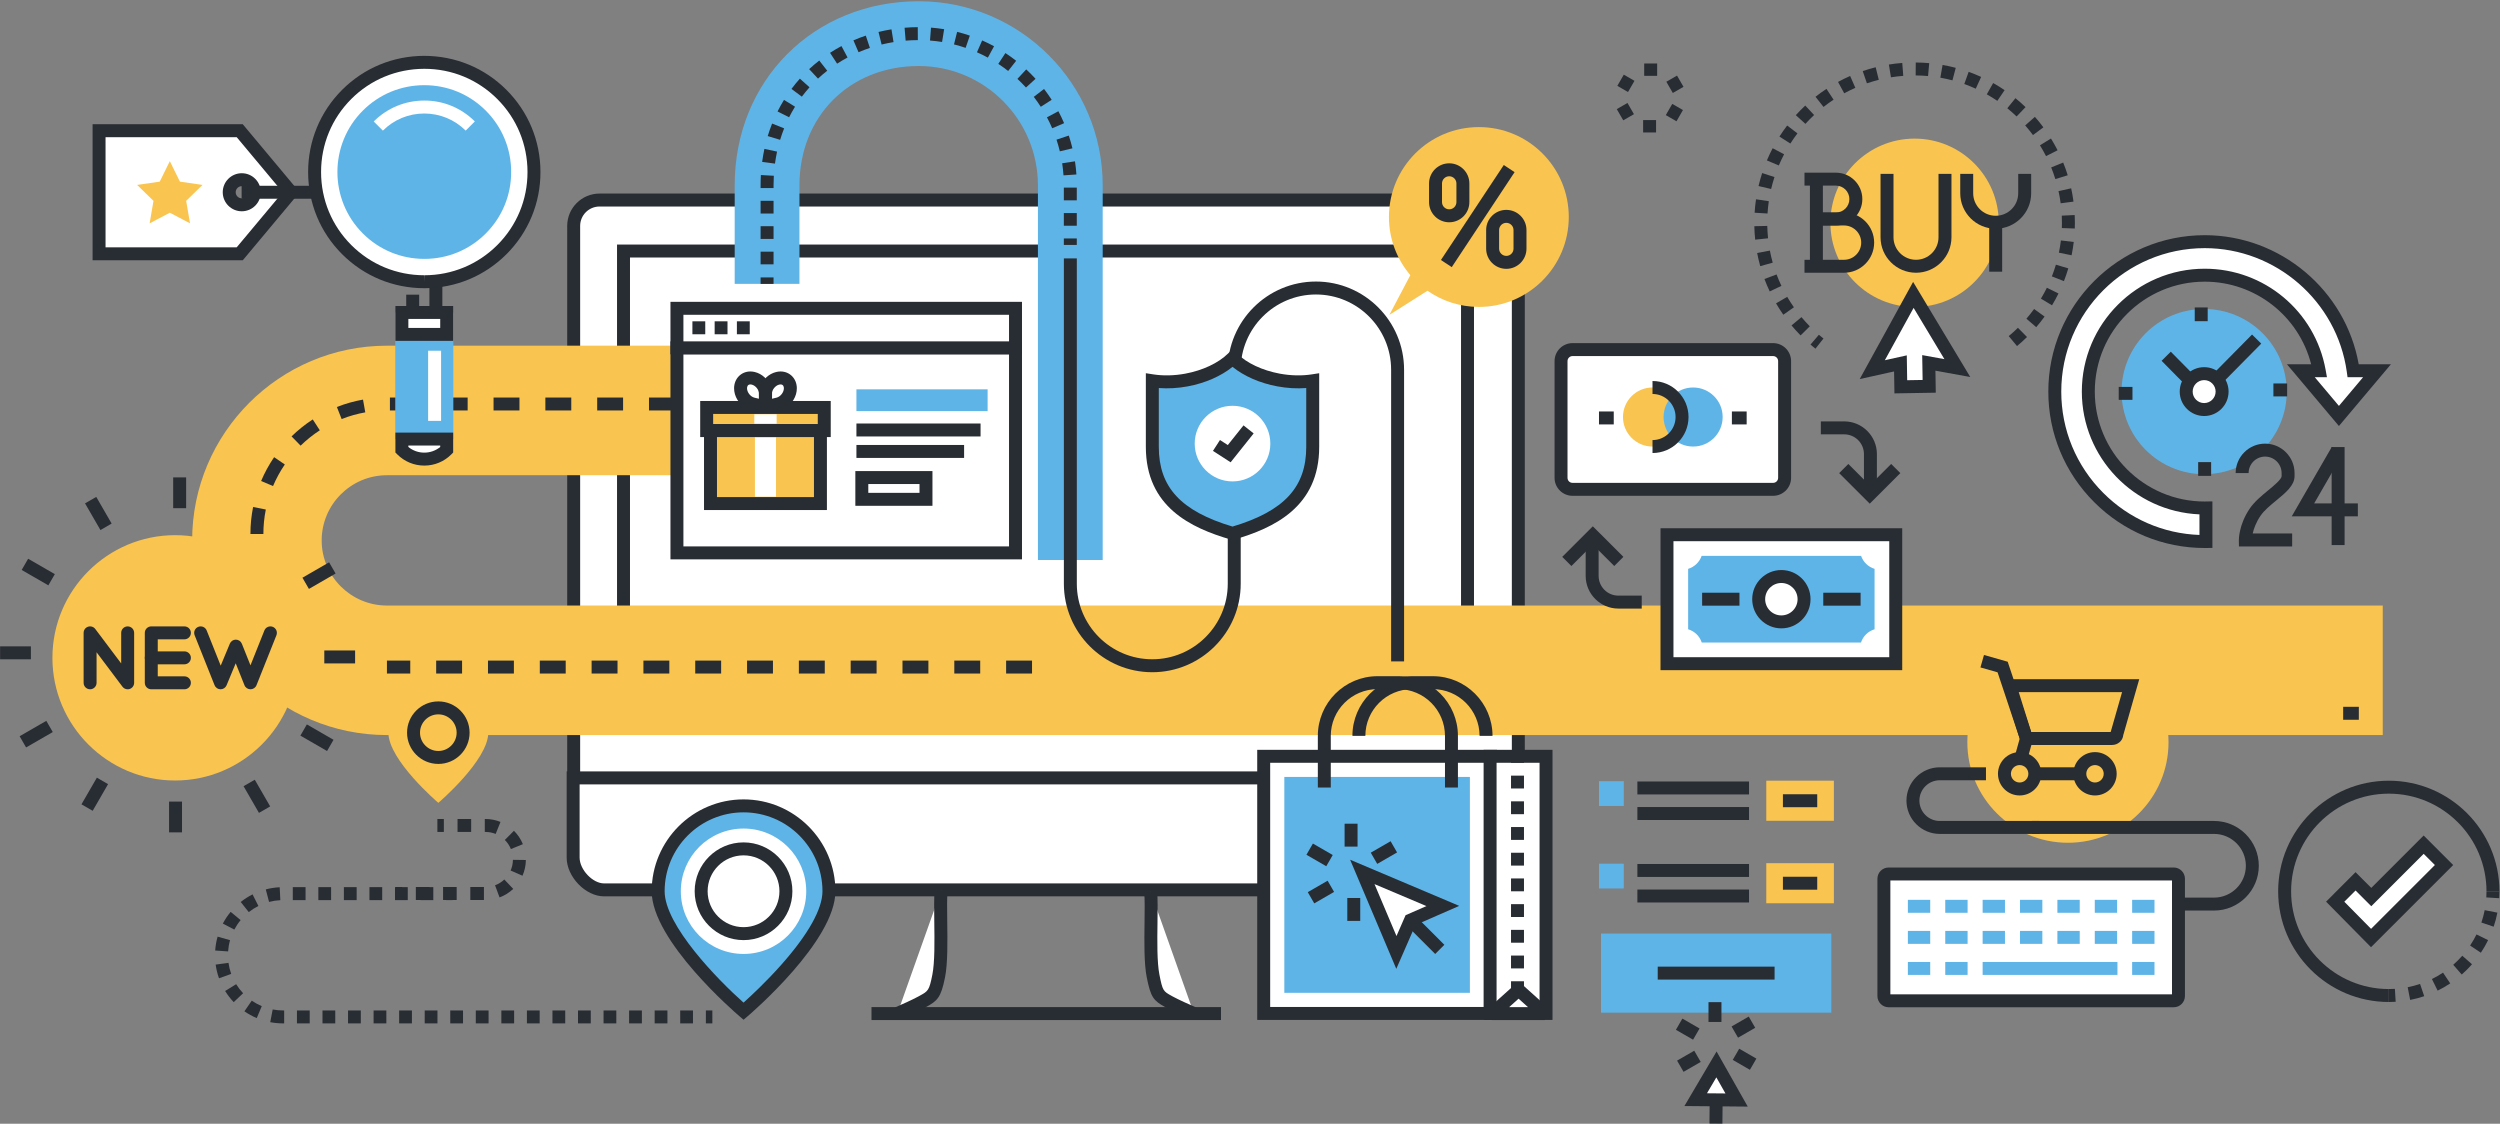 <?xml version="1.0" encoding="UTF-8"?>
<svg width="772px" height="347px" viewBox="0 0 772 347" version="1.1" xmlns="http://www.w3.org/2000/svg" xmlns:xlink="http://www.w3.org/1999/xlink">
    <rect x="0" y="0" width="772" height="347" fill="#808080" stroke="none"/>
    <!-- Generator: Sketch 41.1 (35376) - http://www.bohemiancoding.com/sketch -->
    <title>Pay Per Click Management</title>
    <desc>Created with Sketch.</desc>
    <defs></defs>
    <g id="Page-1" stroke="none" stroke-width="1" fill="none" fill-rule="evenodd">
        <g id="Pay-Per-Click-Management">
            <polygon id="Fill-5" fill="#282D33" points="36.621 73.29 40.621 73.29 40.621 62.279 36.621 62.279"></polygon>
            <polyline id="Fill-16" fill="#282D33" points="61.668 79.564 58.204 77.564 63.71 68.026 67.174 70.026 61.668 79.564"></polyline>
            <path d="M74.658,63.244 C76.799,63.244 78.534,61.509 78.534,59.368 C78.534,57.228 76.799,55.491 74.658,55.491 C72.516,55.491 70.781,57.228 70.781,59.368 C70.781,61.509 72.516,63.244 74.658,63.244 Z M74.027,40.357 L89.913,59.368 L74.027,78.379 L30.592,78.379 L30.592,40.357 L74.027,40.357 L74.027,40.357 Z" id="Fill-19" fill="#FFFFFF"></path>
            <path d="M74.658,57.491 C73.623,57.491 72.781,58.333 72.781,59.368 C72.781,60.402 73.623,61.244 74.658,61.244 C75.692,61.244 76.534,60.402 76.534,59.368 C76.534,58.333 75.692,57.491 74.658,57.491 Z M74.658,65.244 C71.417,65.244 68.781,62.608 68.781,59.368 C68.781,56.127 71.417,53.491 74.658,53.491 C77.898,53.491 80.534,56.127 80.534,59.368 C80.534,62.608 77.898,65.244 74.658,65.244 Z M32.592,76.379 L73.092,76.379 L87.307,59.368 L73.092,42.357 L32.592,42.357 L32.592,76.379 Z M74.962,80.379 L28.592,80.379 L28.592,38.357 L74.962,38.357 L92.52,59.368 L74.962,80.379 L74.962,80.379 Z" id="Fill-20" fill="#282D33"></path>
            <polyline id="Fill-21" fill="#F9C44F" points="52.443 49.772 49.325 56.092 42.353 57.104 47.398 62.022 46.207 68.964 52.443 65.687 58.679 68.964 57.488 62.022 62.533 57.104 55.561 56.092 52.443 49.772"></polyline>
            <polygon id="Fill-22" fill="#282D33" points="74.612 61.368 101.946 61.368 101.946 57.368 74.612 57.368"></polygon>
            <path d="M468.857,240.39 L468.857,69.761 C468.857,65.356 465.27,61.771 460.861,61.771 L185.14,61.771 C180.735,61.771 177.151,65.356 177.151,69.761 L177.151,240.39 L468.857,240.39" id="Fill-273" fill="#FFFFFF"></path>
            <path d="M179.151,238.39 L466.857,238.39 L466.857,69.761 C466.857,66.458 464.167,63.771 460.861,63.771 L185.14,63.771 C181.837,63.771 179.151,66.458 179.151,69.761 L179.151,238.39 Z M470.857,242.39 L175.151,242.39 L175.151,69.761 C175.151,64.252 179.632,59.771 185.14,59.771 L460.861,59.771 C466.373,59.771 470.857,64.252 470.857,69.761 L470.857,242.39 L470.857,242.39 Z" id="Fill-274" fill="#282D33"></path>
            <polygon id="Fill-275" fill="#FFFFFF" points="192.539 224.462 453.167 224.462 453.167 77.517 192.539 77.517"></polygon>
            <path d="M194.539,222.462 L451.167,222.462 L451.167,79.517 L194.539,79.517 L194.539,222.462 Z M190.539,226.462 L455.167,226.462 L455.167,75.517 L190.539,75.517 L190.539,226.462 Z" id="Fill-276" fill="#282D33"></path>
            <path d="M176.984,240.218 L176.984,264.823 C176.984,269.54 181.821,274.796 186.535,274.796 L461.592,274.796 C466.314,274.796 469.131,269.946 469.131,265.228 L469.131,240.218 L176.984,240.218" id="Fill-277" fill="#FFFFFF"></path>
            <path d="M178.984,242.218 L178.984,264.823 C178.984,268.549 183.006,272.796 186.535,272.796 L461.592,272.796 C465.059,272.796 467.131,268.948 467.131,265.228 L467.131,242.218 L178.984,242.218 Z M461.592,276.796 L186.535,276.796 C180.813,276.796 174.984,270.753 174.984,264.823 L174.984,238.218 L471.131,238.218 L471.131,265.228 C471.131,270.914 467.563,276.796 461.592,276.796 L461.592,276.796 Z" id="Fill-278" fill="#282D33"></path>
            <path d="M290.606,274.989 C290.105,281.106 291.192,294.712 289.875,301.362 C288.667,307.445 287.829,307.651 284.598,309.443 C282.774,310.444 279.7,311.837 277.122,312.952 L290.606,274.989" id="Fill-279" fill="#FFFFFF"></path>
            <path d="M277.916,314.788 L276.328,311.117 C278.205,310.305 281.65,308.78 283.636,307.69 L284.056,307.458 C286.613,306.049 286.941,305.868 287.914,300.973 C288.674,297.135 288.586,290.573 288.508,284.783 C288.457,280.943 288.409,277.317 288.613,274.826 L292.599,275.152 C292.411,277.454 292.458,280.988 292.508,284.73 C292.588,290.715 292.679,297.5 291.837,301.75 C290.563,308.167 289.417,309.071 285.986,310.961 L285.568,311.192 C283.432,312.365 279.857,313.948 277.916,314.788" id="Fill-280" fill="#282D33"></path>
            <path d="M368.689,312.995 C366.099,311.866 362.971,310.45 361.128,309.443 C357.904,307.651 357.27,307.445 356.068,301.362 C354.751,294.712 355.833,281.442 355.332,275.324 L368.689,312.995" id="Fill-281" fill="#FFFFFF"></path>
            <path d="M367.89,314.829 C365.461,313.771 362.151,312.281 360.169,311.198 L359.911,311.056 C356.187,308.99 355.348,308.038 354.106,301.75 C353.265,297.5 353.353,290.832 353.432,284.949 C353.48,281.267 353.527,277.789 353.338,275.487 L357.325,275.161 C357.529,277.651 357.481,281.222 357.431,285.002 C357.355,290.688 357.27,297.133 358.03,300.974 C359.021,305.988 359.181,306.076 361.851,307.557 L362.1,307.695 C363.94,308.701 367.134,310.136 369.488,311.162 L367.89,314.829" id="Fill-282" fill="#282D33"></path>
            <polyline id="Fill-283" fill="#FFFFFF" points="269.114 312.992 377.042 312.992 269.114 312.992"></polyline>
            <polygon id="Fill-284" fill="#282D33" points="269.114 314.992 377.042 314.992 377.042 310.992 269.114 310.992"></polygon>
            <path d="M735.796,226.989 L119.485,226.989 C86.317,226.989 59.333,200.029 59.333,166.89 C59.333,133.729 86.317,106.75 119.485,106.75 L209.716,106.75 L209.716,146.75 L119.485,146.75 C108.374,146.75 99.333,155.785 99.333,166.89 C99.333,177.973 108.374,186.989 119.485,186.989 L735.796,186.989 L735.796,226.989" id="Fill-285" fill="#F9C44F"></path>
            <path d="M120.409,126.75 L128.409,126.75 L128.409,122.75 L120.409,122.75 L120.409,126.75 Z M136.409,126.75 L144.409,126.75 L144.409,122.75 L136.409,122.75 L136.409,126.75 Z M152.409,126.75 L160.409,126.75 L160.409,122.75 L152.409,122.75 L152.409,126.75 Z M168.409,126.75 L176.409,126.75 L176.409,122.75 L168.409,122.75 L168.409,126.75 Z M184.409,126.75 L192.409,126.75 L192.409,122.75 L184.409,122.75 L184.409,126.75 Z M200.409,126.75 L208.409,126.75 L208.409,122.75 L200.409,122.75 L200.409,126.75 Z M105.499,129.4 L104.03,125.679 C106.631,124.652 109.346,123.885 112.098,123.397 L112.796,127.335 C110.307,127.776 107.852,128.471 105.499,129.4 Z M92.83,137.619 L90.035,134.757 C92.034,132.805 94.236,131.042 96.578,129.521 L98.757,132.876 C96.635,134.254 94.641,135.85 92.83,137.619 Z M84.316,150.093 L80.632,148.537 C81.718,145.965 83.069,143.488 84.648,141.177 L87.951,143.433 C86.522,145.524 85.299,147.766 84.316,150.093 Z M81.333,164.89 L77.333,164.89 C77.333,162.085 77.612,159.28 78.161,156.551 L82.083,157.339 C81.585,159.81 81.333,162.35 81.333,164.89 L81.333,164.89 Z" id="Fill-286" fill="#282D33"></path>
            <path d="M119.485,207.989 L126.69,207.989 L126.69,203.989 L119.485,203.989 L119.485,207.989 Z M134.69,207.989 L142.69,207.989 L142.69,203.989 L134.69,203.989 L134.69,207.989 Z M150.69,207.989 L158.69,207.989 L158.69,203.989 L150.69,203.989 L150.69,207.989 Z M166.69,207.989 L174.69,207.989 L174.69,203.989 L166.69,203.989 L166.69,207.989 Z M182.69,207.989 L190.69,207.989 L190.69,203.989 L182.69,203.989 L182.69,207.989 Z M198.69,207.989 L206.69,207.989 L206.69,203.989 L198.69,203.989 L198.69,207.989 Z M214.69,207.989 L222.69,207.989 L222.69,203.989 L214.69,203.989 L214.69,207.989 Z M230.69,207.989 L238.69,207.989 L238.69,203.989 L230.69,203.989 L230.69,207.989 Z M246.69,207.989 L254.69,207.989 L254.69,203.989 L246.69,203.989 L246.69,207.989 Z M262.69,207.989 L270.69,207.989 L270.69,203.989 L262.69,203.989 L262.69,207.989 Z M278.69,207.989 L286.69,207.989 L286.69,203.989 L278.69,203.989 L278.69,207.989 Z M294.69,207.989 L302.69,207.989 L302.69,203.989 L294.69,203.989 L294.69,207.989 Z M310.69,207.989 L318.69,207.989 L318.69,203.989 L310.69,203.989 L310.69,207.989 Z" id="Fill-287" fill="#282D33"></path>
            <polygon id="Fill-302" fill="#282D33" points="723.568 222.264 728.406 222.264 728.406 218.264 723.568 218.264"></polygon>
            <path d="M460.891,227.245 L456.891,227.245 C456.891,219.284 450.415,212.808 442.455,212.808 L436.063,212.808 C428.102,212.808 421.625,219.284 421.625,227.245 L417.625,227.245 C417.625,217.079 425.896,208.808 436.063,208.808 L442.455,208.808 C452.62,208.808 460.891,217.079 460.891,227.245" id="Fill-303" fill="#282D33"></path>
            <polygon id="Fill-304" fill="#FFFFFF" points="390.23 312.951 460.271 312.951 460.271 233.546 390.23 233.546"></polygon>
            <path d="M392.23,310.951 L458.271,310.951 L458.271,235.546 L392.23,235.546 L392.23,310.951 Z M388.23,314.951 L462.271,314.951 L462.271,231.546 L388.23,231.546 L388.23,314.951 Z" id="Fill-305" fill="#282D33"></path>
            <polygon id="Fill-306" fill="#5EB4E7" points="396.599 306.583 453.902 306.583 453.902 239.915 396.599 239.915"></polygon>
            <path d="M450.209,243.19 L446.209,243.19 L446.209,227.245 C446.209,219.284 439.734,212.808 431.774,212.808 L425.382,212.808 C417.422,212.808 410.946,219.284 410.946,227.245 L410.946,243.19 L406.946,243.19 L406.946,227.245 C406.946,217.079 415.217,208.808 425.382,208.808 L431.774,208.808 C441.939,208.808 450.209,217.079 450.209,227.245 L450.209,243.19" id="Fill-307" fill="#282D33"></path>
            <polygon id="Fill-308" fill="#FFFFFF" points="460.14 312.951 477.414 312.951 477.414 233.546 460.14 233.546"></polygon>
            <path d="M462.14,310.951 L475.414,310.951 L475.414,235.546 L462.14,235.546 L462.14,310.951 Z M458.14,314.951 L479.414,314.951 L479.414,231.546 L458.14,231.546 L458.14,314.951 Z" id="Fill-309" fill="#282D33"></path>
            <polygon id="Fill-310" fill="#282D33" points="466.604 235.546 470.604 235.546 470.604 233.546 466.604 233.546"></polygon>
            <path d="M466.604,243.483 L470.604,243.483 L470.604,239.515 L466.604,239.515 L466.604,243.483 Z M466.604,251.421 L470.604,251.421 L470.604,247.452 L466.604,247.452 L466.604,251.421 Z M466.604,259.358 L470.604,259.358 L470.604,255.39 L466.604,255.39 L466.604,259.358 Z M466.604,267.295 L470.604,267.295 L470.604,263.327 L466.604,263.327 L466.604,267.295 Z M466.604,275.233 L470.604,275.233 L470.604,271.264 L466.604,271.264 L466.604,275.233 Z M466.604,283.17 L470.604,283.17 L470.604,279.202 L466.604,279.202 L466.604,283.17 Z M466.604,291.108 L470.604,291.108 L470.604,287.14 L466.604,287.14 L466.604,291.108 Z M466.604,299.045 L470.604,299.045 L470.604,295.076 L466.604,295.076 L466.604,299.045 Z M466.604,306.982 L470.604,306.982 L470.604,303.014 L466.604,303.014 L466.604,306.982 Z" id="Fill-311" fill="#282D33"></path>
            <polygon id="Fill-312" fill="#282D33" points="466.604 312.951 470.604 312.951 470.604 310.951 466.604 310.951"></polygon>
            <polyline id="Fill-313" fill="#FFFFFF" points="468.935 305.7 472.994 309.347 477.057 312.995 460.81 312.995 468.935 305.7"></polyline>
            <path d="M466.031,310.995 L471.836,310.995 L468.935,308.389 L466.031,310.995 Z M477.057,314.995 L460.81,314.995 L459.474,311.507 L467.599,304.212 L470.271,304.212 L478.393,311.507 L477.057,314.995 L477.057,314.995 Z" id="Fill-314" fill="#282D33"></path>
            <polyline id="Fill-315" fill="#FFFFFF" points="417.212 261.434 417.212 254.359 417.212 261.434"></polyline>
            <polygon id="Fill-316" fill="#282D33" points="415.212 261.434 419.212 261.434 419.212 254.359 415.212 254.359"></polygon>
            <polyline id="Fill-317" fill="#FFFFFF" points="410.551 265.761 404.423 262.223 410.551 265.761"></polyline>
            <polyline id="Fill-318" fill="#282D33" points="409.551 267.493 403.423 263.955 405.423 260.491 411.551 264.029 409.551 267.493"></polyline>
            <polyline id="Fill-319" fill="#FFFFFF" points="410.966 273.693 404.84 277.23 410.966 273.693"></polyline>
            <polyline id="Fill-320" fill="#282D33" points="405.84 278.962 403.84 275.499 409.966 271.961 411.966 275.425 405.84 278.962"></polyline>
            <polyline id="Fill-321" fill="#FFFFFF" points="418.043 277.3 418.043 284.375 418.043 277.3"></polyline>
            <polygon id="Fill-322" fill="#282D33" points="416.043 284.375 420.043 284.375 420.043 277.3 416.043 277.3"></polygon>
            <polyline id="Fill-323" fill="#FFFFFF" points="424.707 272.974 430.834 276.511 424.707 272.974"></polyline>
            <polyline id="Fill-324" fill="#282D33" points="429.834 278.243 423.707 274.706 425.707 271.242 431.834 274.779 429.834 278.243"></polyline>
            <polyline id="Fill-325" fill="#FFFFFF" points="424.29 265.04 430.418 261.503 424.29 265.04"></polyline>
            <polyline id="Fill-326" fill="#282D33" points="425.29 266.772 423.29 263.308 429.418 259.771 431.417 263.235 425.29 266.772"></polyline>
            <polyline id="Fill-327" fill="#FFFFFF" points="436.148 284.715 444.604 293.169 436.148 284.715"></polyline>
            <polyline id="Fill-328" fill="#282D33" points="443.19 294.584 434.734 286.129 437.562 283.301 446.019 291.754 443.19 294.584"></polyline>
            <polyline id="Fill-329" fill="#FFFFFF" points="420.683 269.249 445.549 279.769 435.565 284.133 431.204 294.116 420.683 269.249"></polyline>
            <path d="M424.447,273.013 L431.233,289.053 L434.046,282.614 L440.487,279.799 L424.447,273.013 Z M431.174,299.179 L416.918,265.485 L450.611,279.738 L437.084,285.651 L431.174,299.179 L431.174,299.179 Z" id="Fill-330" fill="#282D33"></path>
            <polyline id="Fill-331" fill="#FFFFFF" points="307.411 170.73 313.589 170.73 313.589 107.414 209.038 107.414 209.038 170.73 307.411 170.73"></polyline>
            <path d="M211.038,168.73 L311.589,168.73 L311.589,109.414 L211.038,109.414 L211.038,168.73 Z M207.038,172.73 L315.589,172.73 L315.589,105.414 L207.038,105.414 L207.038,172.73 Z" id="Fill-332" fill="#282D33"></path>
            <polygon id="Fill-333" fill="#FFFFFF" points="209.038 107.414 313.589 107.414 313.589 95.207 209.038 95.207"></polygon>
            <path d="M211.038,105.414 L311.589,105.414 L311.589,97.207 L211.038,97.207 L211.038,105.414 Z M207.038,109.414 L315.589,109.414 L315.589,93.207 L207.038,93.207 L207.038,109.414 Z" id="Fill-334" fill="#282D33"></path>
            <polyline id="Fill-335" fill="#FFFFFF" points="213.814 101.223 217.782 101.223 213.814 101.223"></polyline>
            <polygon id="Fill-336" fill="#282D33" points="213.814 103.223 217.782 103.223 217.782 99.223 213.814 99.223"></polygon>
            <polyline id="Fill-337" fill="#FFFFFF" points="220.684 101.223 224.652 101.223 220.684 101.223"></polyline>
            <polygon id="Fill-338" fill="#282D33" points="220.684 103.223 224.652 103.223 224.652 99.223 220.684 99.223"></polygon>
            <polyline id="Fill-339" fill="#FFFFFF" points="227.552 101.223 231.523 101.223 227.552 101.223"></polyline>
            <polygon id="Fill-340" fill="#282D33" points="227.552 103.223 231.523 103.223 231.523 99.223 227.552 99.223"></polygon>
            <path d="M238.335,121.759 L238.344,123.142 L239.829,122.788 C241.028,122.473 242.072,121.12 242.063,119.894 C242.061,119.535 241.958,118.71 241.04,118.71 C240.911,118.71 240.772,118.727 240.629,118.761 C239.433,119.04 238.363,120.375 238.338,121.618 L238.335,121.759 Z M234.374,128.181 L234.322,119.577 L234.679,119.577 C235.434,117.296 237.362,115.416 239.716,114.866 C240.156,114.762 240.603,114.71 241.04,114.71 C243.887,114.71 246.046,116.927 246.063,119.867 C246.083,122.41 244.557,124.845 242.337,126.06 L242.337,126.308 L234.374,128.181 L234.374,128.181 Z" id="Fill-341" fill="#282D33"></path>
            <path d="M233.136,122.844 L234.408,123.142 L234.417,121.879 L234.411,121.615 C234.387,120.374 233.319,119.041 232.124,118.761 C231.979,118.727 231.841,118.71 231.712,118.71 C230.792,118.71 230.687,119.537 230.685,119.893 C230.678,121.118 231.723,122.473 232.922,122.788 L233.136,122.844 Z M238.372,128.181 L230.414,126.314 L230.414,126.06 C228.197,124.845 226.67,122.412 226.685,119.867 C226.706,116.925 228.868,114.71 231.712,114.71 C232.149,114.71 232.596,114.763 233.038,114.867 C235.391,115.417 237.318,117.297 238.071,119.577 L238.425,119.577 L238.372,128.181 L238.372,128.181 Z" id="Fill-342" fill="#282D33"></path>
            <polygon id="Fill-343" fill="#F9C44F" points="218.221 132.969 254.53 132.969 254.53 125.822 218.221 125.822"></polygon>
            <path d="M220.221,130.969 L252.53,130.969 L252.53,127.822 L220.221,127.822 L220.221,130.969 Z M216.221,134.969 L256.53,134.969 L256.53,123.822 L216.221,123.822 L216.221,134.969 Z" id="Fill-344" fill="#282D33"></path>
            <polygon id="Fill-345" fill="#F9C44F" points="219.401 155.501 253.35 155.501 253.35 132.969 219.401 132.969"></polygon>
            <path d="M221.401,153.501 L251.35,153.501 L251.35,134.969 L221.401,134.969 L221.401,153.501 Z M217.401,157.501 L255.35,157.501 L255.35,130.969 L217.401,130.969 L217.401,157.501 Z" id="Fill-346" fill="#282D33"></path>
            <polygon id="Fill-347" fill="#FFFFFF" points="232.928 130.817 239.826 130.817 239.826 127.945 232.928 127.945"></polygon>
            <polygon id="Fill-348" fill="#FFFFFF" points="233.117 153.378 239.634 153.378 239.634 135.091 233.117 135.091"></polygon>
            <polyline id="Fill-349" fill="#FFFFFF" points="264.464 132.778 302.798 132.778 264.464 132.778"></polyline>
            <polygon id="Fill-350" fill="#282D33" points="264.464 134.778 302.798 134.778 302.798 130.778 264.464 130.778"></polygon>
            <polyline id="Fill-351" fill="#FFFFFF" points="264.464 139.405 297.713 139.405 264.464 139.405"></polyline>
            <polygon id="Fill-352" fill="#282D33" points="264.464 141.405 297.713 141.405 297.713 137.405 264.464 137.405"></polygon>
            <polygon id="Fill-353" fill="#FFFFFF" points="266.131 154.191 285.944 154.191 285.944 147.47 266.131 147.47"></polygon>
            <path d="M268.131,152.191 L283.944,152.191 L283.944,149.47 L268.131,149.47 L268.131,152.191 Z M264.131,156.191 L287.944,156.191 L287.944,145.47 L264.131,145.47 L264.131,156.191 Z" id="Fill-354" fill="#282D33"></path>
            <polygon id="Fill-355" fill="#5EB4E7" points="264.464 126.95 304.976 126.95 304.976 120.227 264.464 120.227"></polygon>
            <path d="M340.512,172.934 L320.512,172.934 L320.512,57.236 C320.512,36.917 304.004,20.386 283.712,20.386 C262.365,20.386 246.872,35.884 246.872,57.236 L246.872,87.665 L226.872,87.665 L226.872,57.236 C226.872,24.826 251.308,0.386 283.712,0.386 C315.032,0.386 340.512,25.889 340.512,57.236 L340.512,172.934" id="Fill-356" fill="#5EB4E7"></path>
            <polygon id="Fill-357" fill="#282D33" points="328.512 75.635 332.512 75.635 332.512 73.635 328.512 73.635"></polygon>
            <path d="M279.662,12.551 L279.334,8.564 C280.679,8.454 282.049,8.394 283.406,8.387 L283.428,12.387 C282.173,12.394 280.905,12.449 279.662,12.551 Z M290.912,12.962 C289.683,12.764 288.429,12.614 287.185,12.519 L287.491,8.53 C288.846,8.634 290.212,8.796 291.552,9.014 L290.912,12.962 Z M272.236,13.752 L271.284,9.867 C272.595,9.545 273.941,9.272 275.285,9.056 L275.923,13.004 C274.684,13.204 273.444,13.456 272.236,13.752 Z M298.189,14.78 C297.01,14.377 295.799,14.02 294.589,13.717 L295.559,9.836 C296.878,10.166 298.198,10.556 299.483,10.995 L298.189,14.78 Z M265.113,16.129 L263.535,12.453 C264.776,11.92 266.063,11.431 267.357,10.999 L268.623,14.793 C267.434,15.19 266.252,15.64 265.113,16.129 Z M305.053,17.795 C303.959,17.2 302.826,16.644 301.684,16.143 L303.292,12.48 C304.537,13.027 305.772,13.633 306.964,14.281 L305.053,17.795 Z M258.497,19.662 L256.316,16.309 C257.453,15.569 258.64,14.868 259.844,14.226 L261.728,17.754 C260.625,18.344 259.538,18.985 258.497,19.662 Z M311.321,21.918 C310.34,21.148 309.314,20.41 308.273,19.724 L310.472,16.383 C311.606,17.129 312.723,17.934 313.792,18.772 L311.321,21.918 Z M252.601,24.276 L249.868,21.354 C250.862,20.425 251.91,19.529 252.983,18.69 L255.447,21.841 C254.466,22.607 253.509,23.427 252.601,24.276 Z M316.819,27.028 C315.98,26.107 315.091,25.208 314.176,24.358 L316.899,21.429 C317.896,22.354 318.863,23.332 319.776,24.335 L316.819,27.028 Z M247.61,29.85 L244.406,27.455 C245.221,26.364 246.094,25.297 247.001,24.284 L249.981,26.952 C249.152,27.878 248.354,28.853 247.61,29.85 Z M321.396,32.98 C320.721,31.932 319.992,30.898 319.231,29.908 L322.403,27.47 C323.231,28.548 324.024,29.673 324.759,30.814 L321.396,32.98 Z M243.677,36.217 L240.103,34.421 C240.715,33.202 241.387,31.999 242.101,30.844 L245.504,32.945 C244.852,34.002 244.237,35.102 243.677,36.217 Z M324.916,39.61 C324.425,38.463 323.88,37.323 323.295,36.222 L326.827,34.345 C327.465,35.545 328.059,36.788 328.594,38.038 L324.916,39.61 Z M240.902,43.179 L237.074,42.018 C237.47,40.713 237.924,39.414 238.425,38.157 L242.141,39.637 C241.682,40.79 241.265,41.982 240.902,43.179 Z M327.275,46.732 C326.985,45.522 326.639,44.308 326.247,43.123 L330.043,41.865 C330.471,43.156 330.849,44.48 331.165,45.8 L327.275,46.732 Z M239.313,50.524 L235.348,49.992 C235.53,48.639 235.766,47.287 236.049,45.973 L239.959,46.816 C239.698,48.028 239.48,49.275 239.313,50.524 Z M328.407,54.15 C328.323,52.902 328.185,51.647 327.997,50.418 L331.951,49.814 C332.156,51.153 332.306,52.521 332.398,53.878 L328.407,54.15 Z M238.872,58.084 L234.872,58.084 L234.872,57.236 C234.872,56.169 234.902,55.097 234.962,54.047 L238.956,54.277 C238.9,55.25 238.872,56.245 238.872,57.236 L238.872,58.084 Z M328.512,61.86 L332.512,61.86 L332.512,57.935 L328.512,57.935 L328.512,61.86 Z M234.872,65.935 L238.872,65.935 L238.872,62.009 L234.872,62.009 L234.872,65.935 Z M328.512,69.71 L332.512,69.71 L332.512,65.785 L328.512,65.785 L328.512,69.71 Z M234.872,73.784 L238.872,73.784 L238.872,69.859 L234.872,69.859 L234.872,73.784 Z M234.872,81.634 L238.872,81.634 L238.872,77.709 L234.872,77.709 L234.872,81.634 Z" id="Fill-358" fill="#282D33"></path>
            <polygon id="Fill-359" fill="#282D33" points="234.872 87.665 238.872 87.665 238.872 85.665 234.872 85.665"></polygon>
            <path d="M355.815,207.582 C340.767,207.582 328.523,195.326 328.523,180.262 L328.523,79.792 L332.523,79.792 L332.523,180.262 C332.523,193.121 342.972,203.582 355.815,203.582 C368.672,203.582 379.132,193.121 379.132,180.262 L379.132,157.012 L383.132,157.012 L383.132,180.262 C383.132,195.326 370.877,207.582 355.815,207.582" id="Fill-360" fill="#282D33"></path>
            <path d="M433.578,204.246 L429.578,204.246 L429.578,114.181 C429.578,101.365 419.163,90.938 406.36,90.938 C393.546,90.938 383.121,101.365 383.121,114.181 L383.121,154.357 L379.121,154.357 L379.121,114.181 C379.121,99.159 391.34,86.938 406.36,86.938 C421.368,86.938 433.578,99.159 433.578,114.181 L433.578,204.246" id="Fill-361" fill="#282D33"></path>
            <path d="M164.894,53.117 C164.889,44.058 161.365,35.545 154.97,29.158 C148.566,22.748 140.036,19.227 130.953,19.247 C121.912,19.27 113.417,22.794 107.05,29.165 C93.847,42.38 93.845,63.883 107.063,77.086 C113.474,83.498 122.014,87.014 131.097,87 C140.136,86.978 148.617,83.451 154.986,77.083 C161.378,70.691 164.9,62.179 164.894,53.117" id="Fill-362" fill="#FFFFFF"></path>
            <path d="M131.032,21.247 C122.446,21.268 114.458,24.583 108.465,30.579 C102.456,36.593 99.147,44.602 99.148,53.129 C99.15,61.659 102.462,69.664 108.477,75.671 C114.492,81.687 122.506,85 131.044,85 L131.044,87 L131.094,85 C139.591,84.979 147.575,81.665 153.572,75.668 C159.589,69.651 162.9,61.644 162.894,53.119 C162.889,44.589 159.573,36.582 153.557,30.573 C147.548,24.559 139.549,21.247 131.032,21.247 Z M131.044,89 C121.438,89 112.418,85.271 105.648,78.5 C98.879,71.738 95.15,62.728 95.148,53.13 C95.147,43.534 98.871,34.521 105.635,27.752 C112.381,21.002 121.371,17.271 130.948,17.247 C140.618,17.247 149.622,20.976 156.385,27.745 C163.156,34.507 166.888,43.518 166.894,53.116 C166.901,62.71 163.174,71.724 156.4,78.498 C149.65,85.246 140.666,88.976 131.102,89 L131.044,89 L131.044,89 Z" id="Fill-363" fill="#282D33"></path>
            <path d="M131.092,79.944 C123.883,79.958 117.13,77.171 112.051,72.097 C101.58,61.641 101.577,44.618 112.044,34.154 C117.093,29.106 123.812,26.318 130.971,26.305 C138.17,26.287 144.923,29.075 149.992,34.142 C155.058,39.205 157.851,45.937 157.847,53.121 C157.853,60.294 155.06,67.039 150.007,72.1 C144.963,77.146 138.251,79.934 131.092,79.944" id="Fill-364" fill="#5EB4E7"></path>
            <path d="M118.233,40.342 L115.405,37.514 C119.561,33.358 125.093,31.063 130.981,31.053 C136.889,31.023 142.454,33.327 146.632,37.502 L143.805,40.332 C140.384,36.914 135.809,35.056 130.99,35.053 C126.166,35.062 121.636,36.94 118.233,40.342" id="Fill-365" fill="#FFFFFF"></path>
            <polyline id="Fill-366" fill="#5EB4E7" points="139.987 135.585 122.055 135.585 122.056 96.485 139.986 96.487 139.987 135.585"></polyline>
            <polyline id="Fill-367" fill="#FFFFFF" points="134.205 129.968 134.207 108.306 134.205 129.968"></polyline>
            <polyline id="Fill-368" fill="#FFFFFF" points="136.205 129.968 132.205 129.968 132.207 108.306 136.207 108.306 136.205 129.968"></polyline>
            <polyline id="Fill-369" fill="#FFFFFF" points="137.94 103.263 124.1 103.265 124.101 96.483 137.94 96.485 137.94 103.263"></polyline>
            <path d="M126.101,98.484 L126.101,101.264 L135.94,101.264 L135.94,98.485 L126.101,98.484 Z M122.1,105.266 L122.102,94.483 L139.94,94.486 L139.94,105.262 L122.1,105.266 L122.1,105.266 Z" id="Fill-370" fill="#282D33"></path>
            <path d="M137.94,138.909 C134.122,142.729 127.924,142.728 124.1,138.907 C124.101,137.8 124.099,136.693 124.101,135.585 C128.716,135.587 133.329,135.587 137.94,135.585 C137.941,136.691 137.941,137.799 137.94,138.909" id="Fill-371" fill="#FFFFFF"></path>
            <path d="M126.1,138.023 C127.487,139.157 129.208,139.773 131.023,139.773 C132.837,139.773 134.556,139.158 135.94,138.025 L135.94,137.585 L131.022,137.586 L126.1,137.585 L126.1,138.023 Z M131.023,143.773 C127.875,143.773 124.914,142.547 122.687,140.322 L122.1,139.735 L122.104,133.584 L131.022,133.586 L139.938,133.584 L139.94,138.911 L139.94,139.738 L139.354,140.323 C137.13,142.548 134.172,143.773 131.023,143.773 L131.023,143.773 Z" id="Fill-372" fill="#282D33"></path>
            <polyline id="Fill-373" fill="#282D33" points="125.44 96.795 125.439 90.998 129.439 90.997 129.44 96.794 125.44 96.795"></polyline>
            <polygon id="Fill-374" fill="#282D33" points="132.603 94.749 136.603 94.749 136.603 87.244 132.603 87.244"></polygon>
            <path d="M617.218,68.795 C617.218,83.15 605.58,94.788 591.224,94.788 C576.87,94.788 565.23,83.15 565.23,68.795 C565.23,54.439 576.87,42.803 591.224,42.803 C605.58,42.803 617.218,54.439 617.218,68.795" id="Fill-375" fill="#F9C44F"></path>
            <polyline id="Fill-376" fill="#FFFFFF" points="586.855 112.219 578.157 114.149 590.845 91.064 604.425 113.663 595.616 112.062 595.738 119.294 586.967 119.445 586.855 112.219"></polyline>
            <path d="M590.767,87.054 L574.275,117.059 L582.904,115.145 L584.894,114.703 L584.999,121.479 L589.005,121.41 L593.773,121.328 L597.771,121.26 L597.657,114.465 L599.718,114.84 L608.417,116.421 L590.767,87.054 Z M590.922,95.076 L600.434,110.904 L593.575,109.657 L593.705,117.329 L588.936,117.411 L588.817,109.735 L582.038,111.239 L590.922,95.076 L590.922,95.076 Z" id="Fill-377" fill="#282D33"></path>
            <path d="M591.664,84.221 C585.625,84.221 580.712,79.309 580.712,73.271 L580.712,53.69 L584.712,53.69 L584.712,73.271 C584.712,77.103 587.831,80.221 591.664,80.221 C595.496,80.221 598.613,77.103 598.613,73.271 L598.613,53.69 L602.613,53.69 L602.613,73.271 C602.613,79.309 597.701,84.221 591.664,84.221" id="Fill-378" fill="#282D33"></path>
            <path d="M616.269,70.629 C610.233,70.629 605.322,65.717 605.322,59.679 L605.322,53.69 L609.322,53.69 L609.322,59.679 C609.322,63.511 612.438,66.629 616.269,66.629 C620.104,66.629 623.223,63.511 623.223,59.679 L623.223,53.69 L627.223,53.69 L627.223,59.679 C627.223,65.717 622.309,70.629 616.269,70.629" id="Fill-379" fill="#282D33"></path>
            <path d="M569.439,84.221 L557.227,84.221 L557.227,80.221 L569.439,80.221 C572.361,80.221 574.739,77.845 574.739,74.923 C574.739,72.002 572.361,69.626 569.439,69.626 L560.405,69.626 L560.405,65.626 L569.439,65.626 C574.567,65.626 578.739,69.796 578.739,74.923 C578.739,80.05 574.567,84.221 569.439,84.221" id="Fill-380" fill="#282D33"></path>
            <path d="M566.936,69.626 L560.405,69.626 L560.405,65.626 L566.936,65.626 C569.226,65.626 571.088,63.764 571.088,61.475 C571.088,59.186 569.226,57.322 566.936,57.322 L557.227,57.322 L557.227,53.322 L566.936,53.322 C571.431,53.322 575.088,56.979 575.088,61.475 C575.088,65.969 571.431,69.626 566.936,69.626" id="Fill-381" fill="#282D33"></path>
            <polygon id="Fill-382" fill="#282D33" points="558.902 83.898 562.902 83.898 562.902 53.69 558.902 53.69"></polygon>
            <polygon id="Fill-383" fill="#282D33" points="614.269 83.898 618.269 83.898 618.269 68.423 614.269 68.423"></polygon>
            <path d="M595.381,23.482 C594.117,23.368 592.83,23.306 591.556,23.296 L591.583,19.296 C592.968,19.306 594.367,19.374 595.742,19.499 L595.381,23.482 Z M583.923,23.877 L583.286,19.928 C584.65,19.708 586.042,19.543 587.422,19.439 L587.725,23.427 C586.456,23.523 585.176,23.675 583.923,23.877 Z M602.915,24.811 C601.684,24.484 600.427,24.208 599.177,23.988 L599.871,20.049 C601.231,20.288 602.6,20.589 603.939,20.944 L602.915,24.811 Z M576.501,25.729 L575.207,21.944 C576.517,21.497 577.862,21.1 579.205,20.766 L580.172,24.646 C578.939,24.954 577.704,25.318 576.501,25.729 Z M610.115,27.389 C608.959,26.861 607.767,26.376 606.57,25.947 L607.919,22.182 C609.222,22.648 610.52,23.177 611.777,23.75 L610.115,27.389 Z M569.494,28.81 L567.581,25.296 C568.795,24.635 570.054,24.018 571.323,23.459 L572.933,27.12 C571.767,27.633 570.61,28.202 569.494,28.81 Z M616.779,31.144 C615.728,30.429 614.633,29.75 613.524,29.125 L615.488,25.641 C616.694,26.32 617.885,27.059 619.028,27.836 L616.779,31.144 Z M563.104,33.023 L560.629,29.881 C561.714,29.026 562.852,28.205 564.009,27.442 L566.21,30.782 C565.147,31.483 564.102,32.237 563.104,33.023 Z M622.725,35.962 C621.805,35.08 620.838,34.227 619.853,33.429 L622.37,30.32 C623.443,31.189 624.494,32.117 625.494,33.076 L622.725,35.962 Z M557.506,38.246 L554.543,35.558 C555.473,34.533 556.457,33.535 557.467,32.593 L560.196,35.517 C559.267,36.385 558.362,37.302 557.506,38.246 Z M627.786,41.706 C627.026,40.683 626.215,39.681 625.375,38.729 L628.375,36.083 C629.29,37.119 630.171,38.209 630.998,39.322 L627.786,41.706 Z M552.859,44.326 L549.488,42.173 C550.23,41.011 551.034,39.863 551.876,38.76 L555.055,41.188 C554.28,42.203 553.542,43.259 552.859,44.326 Z M631.815,48.214 C631.239,47.08 630.607,45.957 629.937,44.876 L633.337,42.769 C634.066,43.945 634.754,45.168 635.381,46.402 L631.815,48.214 Z M549.297,51.095 L545.613,49.537 C546.151,48.265 546.75,46.998 547.395,45.773 L550.935,47.635 C550.343,48.761 549.792,49.925 549.297,51.095 Z M634.693,55.307 C634.316,54.091 633.883,52.877 633.405,51.699 L637.111,50.195 C637.632,51.478 638.104,52.799 638.514,54.123 L634.693,55.307 Z M546.927,58.364 L543.032,57.45 C543.349,56.103 543.727,54.752 544.155,53.438 L547.958,54.678 C547.564,55.885 547.217,57.126 546.927,58.364 Z M636.331,62.779 C636.165,61.52 635.942,60.251 635.67,59.008 L639.578,58.152 C639.874,59.504 640.116,60.885 640.297,62.255 L636.331,62.779 Z M545.815,65.934 L541.823,65.686 C541.908,64.302 542.054,62.908 542.254,61.543 L546.211,62.125 C546.027,63.379 545.894,64.66 545.815,65.934 Z M640.694,70.567 L636.697,70.425 C636.716,69.885 636.726,69.343 636.725,68.796 C636.725,68.057 636.708,67.323 636.673,66.593 L640.668,66.403 C640.706,67.196 640.725,67.993 640.725,68.795 C640.726,69.387 640.715,69.979 640.694,70.567 Z M541.998,74.006 C541.854,72.635 541.767,71.236 541.738,69.85 L545.737,69.766 C545.764,71.042 545.844,72.328 545.977,73.589 L541.998,74.006 Z M639.706,78.833 L635.788,78.026 C636.044,76.782 636.251,75.51 636.402,74.245 L640.374,74.72 C640.209,76.095 639.985,77.479 639.706,78.833 Z M543.563,82.19 C543.188,80.856 542.867,79.491 542.607,78.131 L546.536,77.38 C546.775,78.629 547.07,79.884 547.415,81.109 L543.563,82.19 Z M637.342,86.813 L633.616,85.356 C634.08,84.173 634.498,82.954 634.858,81.736 L638.693,82.873 C638.301,84.199 637.846,85.524 637.342,86.813 Z M546.488,89.992 C545.894,88.74 545.346,87.449 544.86,86.154 L548.605,84.749 C549.052,85.939 549.555,87.126 550.102,88.276 L546.488,89.992 Z M633.665,94.282 L630.238,92.219 C630.892,91.132 631.51,90.002 632.073,88.858 L635.661,90.626 C635.048,91.87 634.376,93.1 633.665,94.282 Z M550.686,97.187 C549.889,96.053 549.132,94.872 548.436,93.679 L551.891,91.663 C552.531,92.76 553.227,93.845 553.959,94.889 L550.686,97.187 Z M628.788,101.029 L625.754,98.421 C626.583,97.457 627.381,96.445 628.126,95.414 L631.368,97.757 C630.558,98.878 629.69,99.979 628.788,101.029 Z M556.022,103.575 C555.048,102.589 554.106,101.552 553.221,100.493 L556.29,97.928 C557.104,98.902 557.972,99.856 558.868,100.764 L556.022,103.575 Z M622.854,106.867 L620.297,103.792 C621.277,102.976 622.233,102.111 623.137,101.221 L625.944,104.071 C624.96,105.04 623.92,105.98 622.854,106.867 Z M560.611,107.675 C560.09,107.264 559.578,106.843 559.074,106.412 L561.672,103.372 C562.137,103.77 562.61,104.157 563.09,104.536 L560.611,107.675 L560.611,107.675 Z" id="Fill-384" fill="#282D33"></path>
            <path d="M54.071,241.021 C33.183,241.021 16.187,224.026 16.187,203.138 C16.187,182.254 33.183,165.26 54.071,165.26 C74.957,165.26 91.95,182.254 91.95,203.138 C91.95,224.026 74.957,241.021 54.071,241.021" id="Fill-385" fill="#F9C44F"></path>
            <path d="M39.421,212.854 C38.804,212.854 38.208,212.569 37.822,212.057 L29.82,201.415 L29.82,210.854 C29.82,211.959 28.924,212.854 27.82,212.854 C26.715,212.854 25.82,211.959 25.82,210.854 L25.82,195.428 C25.82,194.567 26.37,193.803 27.186,193.531 C28.005,193.259 28.902,193.539 29.418,194.226 L37.421,204.867 L37.421,195.428 C37.421,194.323 38.316,193.428 39.421,193.428 C40.525,193.428 41.421,194.323 41.421,195.428 L41.421,210.854 C41.421,211.715 40.871,212.479 40.055,212.752 C39.846,212.821 39.632,212.854 39.421,212.854" id="Fill-386" fill="#282D33"></path>
            <path d="M56.945,212.854 L46.716,212.854 C45.612,212.854 44.716,211.959 44.716,210.854 L44.716,195.428 C44.716,194.323 45.612,193.428 46.716,193.428 L56.945,193.428 C58.049,193.428 58.945,194.323 58.945,195.428 C58.945,196.532 58.049,197.428 56.945,197.428 L48.716,197.428 L48.716,208.854 L56.945,208.854 C58.049,208.854 58.945,209.75 58.945,210.854 C58.945,211.959 58.049,212.854 56.945,212.854" id="Fill-387" fill="#282D33"></path>
            <path d="M56.945,205.142 L46.716,205.142 C45.612,205.142 44.716,204.246 44.716,203.142 C44.716,202.037 45.612,201.142 46.716,201.142 L56.945,201.142 C58.049,201.142 58.945,202.037 58.945,203.142 C58.945,204.246 58.049,205.142 56.945,205.142" id="Fill-388" fill="#282D33"></path>
            <path d="M68.117,212.854 L68.103,212.854 C67.289,212.849 66.561,212.352 66.259,211.596 L60.106,196.17 C59.697,195.144 60.197,193.98 61.223,193.571 C62.248,193.162 63.413,193.662 63.822,194.688 L68.154,205.551 L70.978,198.754 C71.288,198.007 72.017,197.521 72.825,197.521 L72.839,197.521 C73.652,197.527 74.381,198.025 74.682,198.78 L77.348,205.458 L81.644,194.688 C82.053,193.662 83.215,193.161 84.243,193.571 C85.269,193.98 85.769,195.144 85.359,196.17 L79.206,211.596 C78.902,212.355 78.167,212.854 77.348,212.854 C76.53,212.854 75.794,212.356 75.491,211.596 L72.788,204.824 L69.964,211.622 C69.653,212.368 68.924,212.854 68.117,212.854" id="Fill-389" fill="#282D33"></path>
            <polygon id="Fill-390" fill="#282D33" points="53.479 156.929 57.479 156.929 57.479 147.416 53.479 147.416"></polygon>
            <polyline id="Fill-391" fill="#282D33" points="31.014 163.679 26.258 155.44 29.722 153.44 34.478 161.679 31.014 163.679"></polyline>
            <polyline id="Fill-392" fill="#282D33" points="14.93 180.757 6.694 176.002 8.694 172.538 16.93 177.293 14.93 180.757"></polyline>
            <polygon id="Fill-393" fill="#282D33" points="0.032 203.591 9.543 203.591 9.543 199.591 0.032 199.591"></polygon>
            <polyline id="Fill-394" fill="#282D33" points="8.057 230.814 6.057 227.35 14.294 222.594 16.294 226.058 8.057 230.814"></polyline>
            <polyline id="Fill-395" fill="#282D33" points="28.618 250.378 25.154 248.378 29.911 240.141 33.375 242.141 28.618 250.378"></polyline>
            <polygon id="Fill-396" fill="#282D33" points="52.207 257.038 56.207 257.038 56.207 247.528 52.207 247.528"></polygon>
            <polyline id="Fill-397" fill="#282D33" points="79.966 251.014 75.21 242.777 78.674 240.777 83.43 249.014 79.966 251.014"></polyline>
            <polyline id="Fill-398" fill="#282D33" points="100.994 231.916 92.757 227.16 94.757 223.697 102.994 228.452 100.994 231.916"></polyline>
            <polyline id="Fill-399" fill="#282D33" points="100.145 204.864 100.145 200.864 109.654 200.863 109.654 204.863 100.145 204.864"></polyline>
            <polyline id="Fill-400" fill="#282D33" points="95.394 181.859 93.394 178.396 101.628 173.642 103.628 177.105 95.394 181.859"></polyline>
            <path d="M551.087,147.56 C551.087,149.513 549.492,151.106 547.54,151.106 L485.594,151.106 C483.643,151.106 482.047,149.513 482.047,147.56 L482.047,111.506 C482.047,109.55 483.643,107.956 485.594,107.956 L547.54,107.956 C549.492,107.956 551.087,109.55 551.087,111.506 L551.087,147.56" id="Fill-401" fill="#FFFFFF"></path>
            <path d="M485.594,109.956 C484.741,109.956 484.047,110.651 484.047,111.506 L484.047,147.56 C484.047,148.413 484.741,149.106 485.594,149.106 L547.54,149.106 C548.393,149.106 549.087,148.413 549.087,147.56 L549.087,111.506 C549.087,110.651 548.393,109.956 547.54,109.956 L485.594,109.956 Z M547.54,153.106 L485.594,153.106 C482.536,153.106 480.047,150.618 480.047,147.56 L480.047,111.506 C480.047,108.446 482.536,105.956 485.594,105.956 L547.54,105.956 C550.599,105.956 553.087,108.446 553.087,111.506 L553.087,147.56 C553.087,150.618 550.599,153.106 547.54,153.106 L547.54,153.106 Z" id="Fill-402" fill="#282D33"></path>
            <path d="M519.417,128.776 C519.417,133.813 515.333,137.896 510.295,137.896 C505.261,137.896 501.176,133.813 501.176,128.776 C501.176,123.738 505.261,119.657 510.295,119.657 C515.333,119.657 519.417,123.738 519.417,128.776" id="Fill-403" fill="#F9C44F"></path>
            <path d="M531.957,128.776 C531.957,133.813 527.873,137.896 522.835,137.896 C517.8,137.896 513.717,133.813 513.717,128.776 C513.717,123.738 517.8,119.657 522.835,119.657 C527.873,119.657 531.957,123.738 531.957,128.776" id="Fill-404" fill="#5EB4E7"></path>
            <path d="M510.295,139.896 L510.295,135.896 C514.223,135.896 517.417,132.703 517.417,128.776 C517.417,124.852 514.223,121.657 510.295,121.657 L510.295,117.657 C516.428,117.657 521.417,122.646 521.417,128.776 C521.417,134.908 516.428,139.896 510.295,139.896" id="Fill-405" fill="#282D33"></path>
            <polygon id="Fill-406" fill="#282D33" points="493.766 131.061 498.326 131.061 498.326 127.061 493.766 127.061"></polygon>
            <polygon id="Fill-407" fill="#282D33" points="534.807 131.061 539.368 131.061 539.368 127.061 534.807 127.061"></polygon>
            <polygon id="Fill-408" fill="#FFFFFF" points="514.765 204.945 585.406 204.945 585.406 165.122 514.765 165.122"></polygon>
            <path d="M516.765,202.945 L583.406,202.945 L583.406,167.122 L516.765,167.122 L516.765,202.945 Z M512.765,206.945 L587.406,206.945 L587.406,163.122 L512.765,163.122 L512.765,206.945 Z" id="Fill-409" fill="#282D33"></path>
            <path d="M525.499,198.408 C524.852,196.44 523.284,194.915 521.301,194.317 L521.301,175.66 C523.247,175.071 524.803,173.578 525.467,171.656 L574.703,171.656 C575.369,173.578 576.924,175.071 578.869,175.66 L578.869,194.318 C576.886,194.915 575.319,196.44 574.672,198.408 L525.499,198.408" id="Fill-410" fill="#5EB4E7"></path>
            <path d="M557.093,185.032 C557.093,188.903 553.954,192.039 550.083,192.039 C546.215,192.039 543.08,188.903 543.08,185.032 C543.08,181.161 546.215,178.025 550.083,178.025 C553.954,178.025 557.093,181.161 557.093,185.032" id="Fill-411" fill="#FFFFFF"></path>
            <path d="M550.083,180.025 C547.324,180.025 545.08,182.271 545.08,185.032 C545.08,187.793 547.324,190.039 550.083,190.039 C552.846,190.039 555.093,187.793 555.093,185.032 C555.093,182.271 552.846,180.025 550.083,180.025 Z M550.083,194.039 C545.119,194.039 541.08,189.999 541.08,185.032 C541.08,180.066 545.119,176.025 550.083,176.025 C555.051,176.025 559.093,180.066 559.093,185.032 C559.093,189.999 555.051,194.039 550.083,194.039 L550.083,194.039 Z" id="Fill-412" fill="#282D33"></path>
            <polyline id="Fill-413" fill="#FFFFFF" points="563.023 185.032 574.554 185.032 563.023 185.032"></polyline>
            <polygon id="Fill-414" fill="#282D33" points="563.023 187.032 574.554 187.032 574.554 183.032 563.023 183.032"></polygon>
            <polyline id="Fill-415" fill="#FFFFFF" points="537.146 185.032 525.618 185.032 537.146 185.032"></polyline>
            <polygon id="Fill-416" fill="#282D33" points="525.618 187.032 537.146 187.032 537.146 183.032 525.618 183.032"></polygon>
            <polyline id="Fill-417" fill="#282D33" points="485.248 174.786 482.42 171.956 491.865 162.522 501.306 171.957 498.479 174.786 491.864 168.177 485.248 174.786"></polyline>
            <path d="M506.966,187.929 L499.751,187.929 C494.184,187.929 489.654,183.399 489.654,177.832 L489.654,167.875 L493.654,167.875 L493.654,177.832 C493.654,181.194 496.389,183.929 499.751,183.929 L506.966,183.929 L506.966,187.929" id="Fill-418" fill="#282D33"></path>
            <polyline id="Fill-419" fill="#282D33" points="577.375 155.533 567.934 146.098 570.761 143.268 577.376 149.879 583.993 143.268 586.82 146.098 577.375 155.533"></polyline>
            <path d="M579.587,150.181 L575.587,150.181 L575.587,140.224 C575.587,136.861 572.851,134.126 569.489,134.126 L562.272,134.126 L562.272,130.126 L569.489,130.126 C575.057,130.126 579.587,134.656 579.587,140.224 L579.587,150.181" id="Fill-420" fill="#282D33"></path>
            <polygon id="Fill-421" fill="#282D33" points="505.621 245.325 540.103 245.325 540.103 241.325 505.621 241.325"></polygon>
            <polygon id="Fill-422" fill="#282D33" points="505.621 253.214 540.103 253.214 540.103 249.214 505.621 249.214"></polygon>
            <polygon id="Fill-423" fill="#5EB4E7" points="493.771 248.88 501.42 248.88 501.42 241.229 493.771 241.229"></polygon>
            <polygon id="Fill-424" fill="#5EB4E7" points="494.389 312.704 565.505 312.704 565.505 288.291 494.389 288.291"></polygon>
            <polygon id="Fill-425" fill="#282D33" points="511.902 302.497 547.991 302.497 547.991 298.497 511.902 298.497"></polygon>
            <polygon id="Fill-426" fill="#F9C44F" points="545.426 253.457 566.301 253.457 566.301 241.074 545.426 241.074"></polygon>
            <polygon id="Fill-427" fill="#282D33" points="550.568 249.266 561.16 249.266 561.16 245.266 550.568 245.266"></polygon>
            <polygon id="Fill-428" fill="#282D33" points="505.621 270.8 540.103 270.8 540.103 266.8 505.621 266.8"></polygon>
            <polygon id="Fill-429" fill="#282D33" points="505.621 278.688 540.103 278.688 540.103 274.688 505.621 274.688"></polygon>
            <polygon id="Fill-430" fill="#5EB4E7" points="493.771 274.354 501.42 274.354 501.42 266.704 493.771 266.704"></polygon>
            <polygon id="Fill-431" fill="#F9C44F" points="545.426 278.932 566.301 278.932 566.301 266.549 545.426 266.549"></polygon>
            <polygon id="Fill-432" fill="#282D33" points="550.568 274.74 561.16 274.74 561.16 270.74 550.568 270.74"></polygon>
            <polyline id="Fill-433" fill="#FFFFFF" points="529.584 315.584 529.584 309.464 529.584 315.584"></polyline>
            <polygon id="Fill-434" fill="#282D33" points="527.584 315.584 531.584 315.584 531.584 309.464 527.584 309.464"></polygon>
            <polyline id="Fill-435" fill="#FFFFFF" points="523.82 319.329 518.52 316.269 523.82 319.329"></polyline>
            <polyline id="Fill-436" fill="#282D33" points="522.82 321.062 517.52 318 519.52 314.537 524.82 317.598 522.82 321.062"></polyline>
            <polyline id="Fill-437" fill="#FFFFFF" points="524.181 326.192 518.878 329.252 524.181 326.192"></polyline>
            <polyline id="Fill-438" fill="#282D33" points="519.877 330.984 517.878 327.52 523.182 324.46 525.181 327.925 519.877 330.984"></polyline>
            <polyline id="Fill-439" fill="#FFFFFF" points="530.305 329.311 530.305 335.437 530.305 329.311"></polyline>
            <polygon id="Fill-440" fill="#282D33" points="528.305 335.437 532.305 335.437 532.305 329.311 528.305 329.311"></polygon>
            <polyline id="Fill-441" fill="#FFFFFF" points="536.069 325.569 541.372 328.63 536.069 325.569"></polyline>
            <polyline id="Fill-442" fill="#282D33" points="540.372 330.362 535.069 327.302 537.069 323.837 542.372 326.897 540.372 330.362"></polyline>
            <polyline id="Fill-443" fill="#FFFFFF" points="535.708 318.705 541.011 315.646 535.708 318.705"></polyline>
            <polyline id="Fill-444" fill="#282D33" points="536.707 320.438 534.708 316.973 540.011 313.913 542.01 317.378 536.707 320.438"></polyline>
            <polyline id="Fill-445" fill="#FFFFFF" points="530.043 328.691 533.154 334.188 536.261 339.688 529.946 339.632 523.627 339.574 526.837 334.133 530.043 328.691"></polyline>
            <path d="M527.111,337.606 L532.816,337.658 L530.008,332.691 L527.111,337.606 Z M539.706,341.719 L520.144,341.542 L530.079,324.692 L539.706,341.719 L539.706,341.719 Z" id="Fill-446" fill="#282D33"></path>
            <polyline id="Fill-447" fill="#282D33" points="531.878 346.971 527.878 346.935 527.946 339.504 531.946 339.541 531.878 346.971"></polyline>
            <path d="M456.677,39.244 C441.338,39.244 428.906,51.671 428.906,67.012 C428.906,73.864 431.397,80.121 435.517,84.968 L429.042,97.237 L440.813,89.779 C445.311,92.921 450.769,94.779 456.677,94.779 C472.01,94.779 484.441,82.345 484.441,67.012 C484.441,51.671 472.01,39.244 456.677,39.244" id="Fill-448" fill="#F9C44F"></path>
            <polyline id="Fill-449" fill="#F9C44F" points="466.036 52.06 446.631 81.39 466.036 52.06"></polyline>
            <polyline id="Fill-450" fill="#282D33" points="448.299 82.493 444.963 80.286 464.368 50.956 467.704 53.163 448.299 82.493"></polyline>
            <path d="M451.743,62.418 C451.743,64.749 449.851,66.64 447.516,66.64 C445.184,66.64 443.291,64.749 443.291,62.418 L443.291,56.654 C443.291,54.322 445.184,52.431 447.516,52.431 C449.851,52.431 451.743,54.322 451.743,56.654 L451.743,62.418" id="Fill-451" fill="#F9C44F"></path>
            <path d="M447.516,54.431 C446.289,54.431 445.291,55.429 445.291,56.654 L445.291,62.418 C445.291,63.644 446.289,64.64 447.516,64.64 C448.744,64.64 449.743,63.644 449.743,62.418 L449.743,56.654 C449.743,55.429 448.744,54.431 447.516,54.431 Z M447.516,68.64 C444.083,68.64 441.291,65.849 441.291,62.418 L441.291,56.654 C441.291,53.223 444.083,50.431 447.516,50.431 C450.95,50.431 453.743,53.223 453.743,56.654 L453.743,62.418 C453.743,65.849 450.95,68.64 447.516,68.64 L447.516,68.64 Z" id="Fill-452" fill="#282D33"></path>
            <path d="M469.375,76.796 C469.375,79.13 467.482,81.019 465.148,81.019 C462.816,81.019 460.923,79.13 460.923,76.796 L460.923,71.035 C460.923,68.703 462.816,66.811 465.148,66.811 C467.482,66.811 469.375,68.703 469.375,71.035 L469.375,76.796" id="Fill-453" fill="#F9C44F"></path>
            <path d="M465.148,68.811 C463.921,68.811 462.923,69.809 462.923,71.035 L462.923,76.796 C462.923,78.021 463.921,79.019 465.148,79.019 C466.376,79.019 467.375,78.021 467.375,76.796 L467.375,71.035 C467.375,69.809 466.376,68.811 465.148,68.811 Z M465.148,83.019 C461.715,83.019 458.923,80.227 458.923,76.796 L458.923,71.035 C458.923,67.603 461.715,64.811 465.148,64.811 C468.582,64.811 471.375,67.603 471.375,71.035 L471.375,76.796 C471.375,80.227 468.582,83.019 465.148,83.019 L465.148,83.019 Z" id="Fill-454" fill="#282D33"></path>
            <path d="M706.141,120.924 C706.141,135.009 694.725,146.425 680.642,146.425 C666.555,146.425 655.14,135.009 655.14,120.924 C655.14,106.838 666.555,95.422 680.642,95.422 C694.725,95.422 706.141,106.838 706.141,120.924" id="Fill-476" fill="#5EB4E7"></path>
            <polyline id="Fill-477" fill="#282D33" points="680.265 124.343 667.496 111.418 670.341 108.607 680.265 118.651 695.428 103.303 698.274 106.113 680.265 124.343"></polyline>
            <path d="M707.82,168.743 L691.383,168.743 L691.358,166.768 C691.356,166.575 691.34,162.003 694.741,157.014 C696.187,154.892 698.428,153.049 700.405,151.421 C702.158,149.98 704.558,148.005 704.558,147.036 L704.558,146.092 C704.558,143.282 702.273,140.996 699.466,140.996 C696.656,140.996 694.37,143.282 694.37,146.092 L690.37,146.092 C690.37,141.076 694.45,136.996 699.466,136.996 C704.479,136.996 708.558,141.076 708.558,146.092 L708.558,147.036 C708.558,149.894 705.832,152.137 702.946,154.511 C701.09,156.038 699.17,157.617 698.046,159.267 C696.618,161.362 695.948,163.349 695.635,164.743 L707.82,164.743 L707.82,168.743" id="Fill-478" fill="#282D33"></path>
            <polygon id="Fill-479" fill="#282D33" points="720.009 168.32 724.009 168.32 724.009 138.05 720.009 138.05"></polygon>
            <polyline id="Fill-480" fill="#282D33" points="728.106 159.442 707.689 159.442 720.067 137.996 723.531 139.996 714.616 155.442 728.106 155.442 728.106 159.442"></polyline>
            <path d="M681.195,156.855 C681.069,156.857 680.947,156.869 680.82,156.869 C660.997,156.869 644.87,140.744 644.87,120.924 C644.87,101.102 660.997,84.978 680.818,84.978 C698.439,84.978 713.122,97.725 716.167,114.482 L710.501,114.481 L716.38,121.467 L722.26,128.45 L734.021,114.482 L726.661,114.482 C723.514,91.991 704.162,74.625 680.818,74.625 C655.29,74.625 634.519,95.394 634.519,120.924 C634.519,146.453 655.29,167.223 680.82,167.222 C680.945,167.222 681.069,167.216 681.195,167.215 L681.195,156.855" id="Fill-481" fill="#FFFFFF"></path>
            <path d="M680.818,76.625 C656.392,76.625 636.519,96.498 636.519,120.924 C636.519,132.737 641.133,143.855 649.51,152.232 C657.502,160.224 667.99,164.79 679.195,165.192 L679.195,158.835 C659.02,157.981 642.87,141.303 642.87,120.924 C642.87,100 659.894,82.978 680.818,82.978 C699.161,82.978 714.855,96.076 718.135,114.125 L718.563,116.483 L714.799,116.482 L722.26,125.345 L729.722,116.482 L724.921,116.482 L724.681,114.76 C721.639,93.02 702.782,76.625 680.818,76.625 Z M680.82,169.222 L680.82,169.222 C667.938,169.222 655.814,164.193 646.682,155.062 C637.549,145.929 632.519,133.806 632.519,120.924 C632.519,94.292 654.186,72.625 680.818,72.625 C704.182,72.625 724.321,89.64 728.369,112.482 L738.32,112.482 L722.26,131.556 L706.203,112.48 L713.685,112.482 C709.873,97.567 696.416,86.978 680.818,86.978 C662.099,86.978 646.87,102.206 646.87,120.924 C646.87,139.642 662.1,154.869 680.82,154.869 L681.165,154.856 L683.195,154.824 L683.195,169.2 L680.82,169.222 L680.82,169.222 Z" id="Fill-482" fill="#282D33"></path>
            <path d="M686.185,120.923 C686.185,123.985 683.704,126.467 680.642,126.467 C677.58,126.467 675.096,123.985 675.096,120.923 C675.096,117.86 677.58,115.379 680.642,115.379 C683.704,115.379 686.185,117.86 686.185,120.923" id="Fill-483" fill="#FFFFFF"></path>
            <path d="M680.642,117.379 C678.687,117.379 677.096,118.969 677.096,120.923 C677.096,122.877 678.687,124.467 680.642,124.467 C682.596,124.467 684.185,122.877 684.185,120.923 C684.185,118.969 682.596,117.379 680.642,117.379 Z M680.642,128.467 C676.481,128.467 673.096,125.083 673.096,120.923 C673.096,116.764 676.481,113.379 680.642,113.379 C684.801,113.379 688.185,116.764 688.185,120.923 C688.185,125.083 684.801,128.467 680.642,128.467 L680.642,128.467 Z" id="Fill-484" fill="#282D33"></path>
            <polygon id="Fill-485" fill="#282D33" points="677.734 99.183 681.734 99.183 681.734 94.937 677.734 94.937"></polygon>
            <polygon id="Fill-486" fill="#282D33" points="654.259 123.474 658.505 123.474 658.505 119.474 654.259 119.474"></polygon>
            <polygon id="Fill-487" fill="#282D33" points="678.795 146.947 682.795 146.947 682.795 142.701 678.795 142.701"></polygon>
            <polygon id="Fill-488" fill="#282D33" points="702.024 122.411 706.27 122.411 706.27 118.411 702.024 118.411"></polygon>
            <path d="M394.815,117.349 C388.828,116.235 383.758,113.702 380.603,110.611 C377.446,113.702 372.375,116.235 366.391,117.349 C362.632,118.047 359.017,118.081 355.836,117.586 L355.836,137.986 C355.836,153.646 366.293,160.513 380.603,164.691 C394.913,160.513 405.369,153.646 405.369,137.986 L405.369,117.586 C402.188,118.081 398.573,118.047 394.815,117.349" id="Fill-489" fill="#5EB4E7"></path>
            <path d="M357.836,119.828 L357.836,137.986 C357.836,150.44 364.652,157.826 380.603,162.606 C396.551,157.826 403.369,150.439 403.369,137.986 L403.369,119.828 C400.491,120.048 397.455,119.874 394.45,119.315 C389.07,118.314 384.134,116.151 380.603,113.286 C377.071,116.151 372.135,118.314 366.757,119.315 C363.75,119.873 360.714,120.047 357.836,119.828 Z M380.603,166.775 L380.042,166.611 C367.841,163.049 353.836,156.575 353.836,137.986 L353.836,115.25 L356.144,115.61 C359.217,116.088 362.645,116.01 366.026,115.383 C371.397,114.383 376.2,112.123 379.204,109.182 L380.604,107.812 L382.002,109.183 C385.005,112.124 389.808,114.383 395.181,115.383 C398.56,116.01 401.988,116.088 405.061,115.61 L407.369,115.25 L407.369,137.986 C407.369,156.575 393.364,163.049 381.164,166.611 L380.603,166.775 L380.603,166.775 Z" id="Fill-490" fill="#282D33"></path>
            <path d="M392.279,136.985 C392.279,143.433 387.051,148.661 380.603,148.661 C374.154,148.661 368.926,143.433 368.926,136.985 C368.926,130.535 374.154,125.309 380.603,125.309 C387.051,125.309 392.279,130.535 392.279,136.985" id="Fill-491" fill="#FFFFFF"></path>
            <polyline id="Fill-492" fill="#FFFFFF" points="385.561 132.599 379.58 140.095 375.645 137.556 385.561 132.599"></polyline>
            <polyline id="Fill-493" fill="#282D33" points="380.016 142.756 374.561 139.236 376.729 135.875 379.145 137.434 383.998 131.352 387.125 133.846 380.016 142.756"></polyline>
            <polygon id="Fill-494" fill="#282D33" points="137.752 277.953 139.752 277.953 139.752 273.953 137.752 273.953"></polygon>
            <path d="M90.412,277.953 L94.356,277.953 L94.356,273.953 L90.412,273.953 L90.412,277.953 Z M98.302,277.953 L102.247,277.953 L102.247,273.953 L98.302,273.953 L98.302,277.953 Z M106.192,277.953 L110.137,277.953 L110.137,273.953 L106.192,273.953 L106.192,277.953 Z M114.082,277.953 L118.027,277.953 L118.027,273.953 L114.082,273.953 L114.082,277.953 Z M121.972,277.953 L125.917,277.953 L125.917,273.953 L121.972,273.953 L121.972,277.953 Z M129.862,277.953 L133.807,277.953 L133.807,273.953 L129.862,273.953 L129.862,277.953 Z M83.087,278.513 L82.067,274.646 C83.467,274.276 84.913,274.053 86.367,273.98 L86.567,277.976 C85.389,278.034 84.218,278.215 83.087,278.513 Z M76.824,281.66 L74.331,278.532 C75.467,277.626 76.7,276.837 77.996,276.186 L79.792,279.759 C78.743,280.287 77.745,280.927 76.824,281.66 Z M72.351,287.059 L68.812,285.194 C69.488,283.912 70.301,282.694 71.228,281.576 L74.307,284.129 C73.556,285.035 72.898,286.021 72.351,287.059 Z M70.437,293.796 L66.447,293.521 C66.546,292.071 66.797,290.629 67.193,289.235 L71.041,290.327 C70.721,291.455 70.518,292.622 70.437,293.796 Z M67.628,302.094 C67.138,300.728 66.79,299.305 66.592,297.865 L70.555,297.322 C70.715,298.487 70.997,299.638 71.393,300.742 L67.628,302.094 Z M72.17,309.462 C71.171,308.409 70.279,307.249 69.518,306.016 L72.922,303.916 C73.539,304.916 74.262,305.855 75.072,306.709 L72.17,309.462 Z M79.284,314.387 C77.948,313.825 76.666,313.121 75.471,312.293 L77.748,309.005 C78.716,309.675 79.754,310.245 80.835,310.7 L79.284,314.387 Z M87.75,316.025 L87.435,316.025 C86.095,316.025 84.755,315.898 83.451,315.648 L84.205,311.72 C85.261,311.923 86.348,312.025 87.435,312.025 L87.75,312.025 L87.75,316.025 Z M91.695,316.025 L95.64,316.025 L95.64,312.025 L91.695,312.025 L91.695,316.025 Z M99.585,316.025 L103.53,316.025 L103.53,312.025 L99.585,312.025 L99.585,316.025 Z M107.475,316.025 L111.42,316.025 L111.42,312.025 L107.475,312.025 L107.475,316.025 Z M115.365,316.025 L119.31,316.025 L119.31,312.025 L115.365,312.025 L115.365,316.025 Z M123.255,316.025 L127.2,316.025 L127.2,312.025 L123.255,312.025 L123.255,316.025 Z M131.146,316.025 L135.09,316.025 L135.09,312.025 L131.146,312.025 L131.146,316.025 Z M139.036,316.025 L142.98,316.025 L142.98,312.025 L139.036,312.025 L139.036,316.025 Z M146.926,316.025 L150.871,316.025 L150.871,312.025 L146.926,312.025 L146.926,316.025 Z M154.816,316.025 L158.761,316.025 L158.761,312.025 L154.816,312.025 L154.816,316.025 Z M162.706,316.025 L166.651,316.025 L166.651,312.025 L162.706,312.025 L162.706,316.025 Z M170.596,316.025 L174.541,316.025 L174.541,312.025 L170.596,312.025 L170.596,316.025 Z M178.486,316.025 L182.431,316.025 L182.431,312.025 L178.486,312.025 L178.486,316.025 Z M186.376,316.025 L190.321,316.025 L190.321,312.025 L186.376,312.025 L186.376,316.025 Z M194.266,316.025 L198.211,316.025 L198.211,312.025 L194.266,312.025 L194.266,316.025 Z M202.156,316.025 L206.102,316.025 L206.102,312.025 L202.156,312.025 L202.156,316.025 Z M210.046,316.025 L213.992,316.025 L213.992,312.025 L210.046,312.025 L210.046,316.025 Z" id="Fill-495" fill="#282D33"></path>
            <polygon id="Fill-496" fill="#282D33" points="217.976 316.025 219.976 316.025 219.976 312.025 217.976 312.025"></polygon>
            <polygon id="Fill-497" fill="#282D33" points="122.202 277.913 124.202 277.913 124.202 273.913 122.202 273.913"></polygon>
            <path d="M141.289,256.903 L145.495,256.903 L145.495,252.903 L141.289,252.903 L141.289,256.903 Z M153.062,257.517 C152.052,257.11 150.981,256.904 149.88,256.903 L149.701,256.903 L149.701,252.903 L149.881,252.903 C151.496,252.904 153.069,253.208 154.555,253.806 L153.062,257.517 Z M157.764,262.191 C157.332,261.135 156.7,260.188 155.886,259.379 L158.706,256.542 C159.902,257.731 160.831,259.123 161.466,260.678 L157.764,262.191 Z M161.344,270.425 L157.68,268.82 C158.137,267.777 158.375,266.665 158.39,265.514 L162.39,265.565 C162.368,267.254 162.017,268.89 161.344,270.425 Z M154.265,277.124 L152.866,273.377 C153.935,272.978 154.9,272.375 155.734,271.585 L158.484,274.491 C157.258,275.65 155.839,276.536 154.265,277.124 Z M128.408,277.913 L132.614,277.913 L132.614,273.913 L128.408,273.913 L128.408,277.913 Z M136.82,277.913 L141.026,277.913 L141.026,273.913 L136.82,273.913 L136.82,277.913 Z M145.232,277.913 L149.438,277.913 L149.438,273.913 L145.232,273.913 L145.232,277.913 Z" id="Fill-498" fill="#282D33"></path>
            <polygon id="Fill-499" fill="#282D33" points="135.061 256.903 137.061 256.903 137.061 252.903 135.061 252.903"></polygon>
            <path d="M135.358,210.826 C126.835,210.826 119.934,217.729 119.934,226.247 C119.934,234.771 135.358,247.92 135.358,247.92 C135.358,247.92 150.781,234.771 150.781,226.247 C150.781,217.729 143.878,210.826 135.358,210.826" id="Fill-500" fill="#F9C44F"></path>
            <path d="M135.358,220.594 C132.237,220.594 129.698,223.13 129.698,226.247 C129.698,229.366 132.237,231.903 135.358,231.903 C138.474,231.903 141.009,229.366 141.009,226.247 C141.009,223.13 138.474,220.594 135.358,220.594 Z M135.358,235.903 C130.032,235.903 125.698,231.572 125.698,226.247 C125.698,220.925 130.032,216.594 135.358,216.594 C140.68,216.594 145.009,220.925 145.009,226.247 C145.009,231.572 140.68,235.903 135.358,235.903 L135.358,235.903 Z" id="Fill-501" fill="#282D33"></path>
            <path d="M229.61,248.853 C215.041,248.853 203.24,260.654 203.24,275.214 C203.24,289.788 229.61,312.267 229.61,312.267 C229.61,312.267 255.977,289.788 255.977,275.214 C255.977,260.654 244.178,248.853 229.61,248.853" id="Fill-502" fill="#5EB4E7"></path>
            <path d="M229.61,250.853 C216.172,250.853 205.24,261.781 205.24,275.214 C205.24,285.784 221.746,302.632 229.602,309.608 C231.828,307.612 236.604,303.181 241.327,297.845 C249.603,288.496 253.977,280.67 253.977,275.214 C253.977,261.781 243.046,250.853 229.61,250.853 Z M229.61,314.895 L228.313,313.789 C227.207,312.846 201.24,290.535 201.24,275.214 C201.24,259.575 213.967,246.853 229.61,246.853 C245.251,246.853 257.977,259.575 257.977,275.214 C257.977,290.535 232.013,312.846 230.907,313.789 L229.61,314.895 L229.61,314.895 Z" id="Fill-503" fill="#282D33"></path>
            <path d="M229.613,294.58 C218.909,294.58 210.238,285.911 210.238,275.214 C210.238,264.523 218.909,255.855 229.613,255.855 C240.315,255.855 248.965,264.523 248.965,275.214 C248.965,285.911 240.315,294.58 229.613,294.58" id="Fill-504" fill="#FFFFFF"></path>
            <path d="M229.61,264.132 C223.492,264.132 218.514,269.103 218.514,275.214 C218.514,281.331 223.492,286.307 229.61,286.307 C235.721,286.307 240.692,281.331 240.692,275.214 C240.692,269.103 235.721,264.132 229.61,264.132 Z M229.61,290.307 C221.286,290.307 214.514,283.536 214.514,275.214 C214.514,266.897 221.286,260.132 229.61,260.132 C237.926,260.132 244.692,266.897 244.692,275.214 C244.692,283.536 237.926,290.307 229.61,290.307 L229.61,290.307 Z" id="Fill-505" fill="#282D33"></path>
            <path d="M669.644,229.181 C669.644,246.337 655.737,260.246 638.579,260.246 C621.422,260.246 607.513,246.337 607.513,229.181 C607.513,212.021 621.422,198.115 638.579,198.115 C655.737,198.115 669.644,212.021 669.644,229.181" id="Fill-506" fill="#F9C44F"></path>
            <path d="M672.712,307.574 C672.712,308.386 672.055,309.041 671.247,309.041 L583.21,309.041 C582.404,309.041 581.744,308.386 581.744,307.574 L581.744,271.349 C581.744,270.538 582.404,269.884 583.21,269.884 L671.247,269.884 C672.055,269.884 672.712,270.538 672.712,271.349 L672.712,307.574" id="Fill-507" fill="#FFFFFF"></path>
            <path d="M583.744,307.041 L670.712,307.041 L670.712,271.884 L583.744,271.884 L583.744,307.041 Z M671.247,311.041 L583.21,311.041 C581.299,311.041 579.744,309.486 579.744,307.574 L579.744,271.349 C579.744,269.438 581.299,267.884 583.21,267.884 L671.247,267.884 C673.158,267.884 674.712,269.438 674.712,271.349 L674.712,307.574 C674.712,309.486 673.158,311.041 671.247,311.041 L671.247,311.041 Z" id="Fill-508" fill="#282D33"></path>
            <polyline id="Fill-509" fill="#FFFFFF" points="589.151 279.868 596.051 279.868 589.151 279.868"></polyline>
            <polygon id="Fill-510" fill="#5EB4E7" points="589.151 281.868 596.051 281.868 596.051 277.868 589.151 277.868"></polygon>
            <polyline id="Fill-511" fill="#FFFFFF" points="600.694 279.868 607.594 279.868 600.694 279.868"></polyline>
            <polygon id="Fill-512" fill="#5EB4E7" points="600.694 281.868 607.594 281.868 607.594 277.868 600.694 277.868"></polygon>
            <polyline id="Fill-513" fill="#FFFFFF" points="612.237 279.868 619.135 279.868 612.237 279.868"></polyline>
            <polygon id="Fill-514" fill="#5EB4E7" points="612.237 281.868 619.135 281.868 619.135 277.868 612.237 277.868"></polygon>
            <polyline id="Fill-515" fill="#FFFFFF" points="623.78 279.868 630.678 279.868 623.78 279.868"></polyline>
            <polygon id="Fill-516" fill="#5EB4E7" points="623.78 281.868 630.678 281.868 630.678 277.868 623.78 277.868"></polygon>
            <polyline id="Fill-517" fill="#FFFFFF" points="635.324 279.868 642.222 279.868 635.324 279.868"></polyline>
            <polygon id="Fill-518" fill="#5EB4E7" points="635.324 281.868 642.222 281.868 642.222 277.868 635.324 277.868"></polygon>
            <polyline id="Fill-519" fill="#FFFFFF" points="646.867 279.868 653.764 279.868 646.867 279.868"></polyline>
            <polygon id="Fill-520" fill="#5EB4E7" points="646.867 281.868 653.764 281.868 653.764 277.868 646.867 277.868"></polygon>
            <polyline id="Fill-521" fill="#FFFFFF" points="658.409 279.868 665.306 279.868 658.409 279.868"></polyline>
            <polygon id="Fill-522" fill="#5EB4E7" points="658.409 281.868 665.306 281.868 665.306 277.868 658.409 277.868"></polygon>
            <polyline id="Fill-523" fill="#FFFFFF" points="589.151 289.464 596.051 289.464 589.151 289.464"></polyline>
            <polygon id="Fill-524" fill="#5EB4E7" points="589.151 291.464 596.051 291.464 596.051 287.464 589.151 287.464"></polygon>
            <polyline id="Fill-525" fill="#FFFFFF" points="600.694 289.464 607.594 289.464 600.694 289.464"></polyline>
            <polygon id="Fill-526" fill="#5EB4E7" points="600.694 291.464 607.594 291.464 607.594 287.464 600.694 287.464"></polygon>
            <polyline id="Fill-527" fill="#FFFFFF" points="612.237 289.464 619.135 289.464 612.237 289.464"></polyline>
            <polygon id="Fill-528" fill="#5EB4E7" points="612.237 291.464 619.135 291.464 619.135 287.464 612.237 287.464"></polygon>
            <polyline id="Fill-529" fill="#FFFFFF" points="623.78 289.464 630.678 289.464 623.78 289.464"></polyline>
            <polygon id="Fill-530" fill="#5EB4E7" points="623.78 291.464 630.678 291.464 630.678 287.464 623.78 287.464"></polygon>
            <polyline id="Fill-531" fill="#FFFFFF" points="635.324 289.464 642.222 289.464 635.324 289.464"></polyline>
            <polygon id="Fill-532" fill="#5EB4E7" points="635.324 291.464 642.222 291.464 642.222 287.464 635.324 287.464"></polygon>
            <polyline id="Fill-533" fill="#FFFFFF" points="646.867 289.464 653.764 289.464 646.867 289.464"></polyline>
            <polygon id="Fill-534" fill="#5EB4E7" points="646.867 291.464 653.764 291.464 653.764 287.464 646.867 287.464"></polygon>
            <polyline id="Fill-535" fill="#FFFFFF" points="658.409 289.464 665.306 289.464 658.409 289.464"></polyline>
            <polygon id="Fill-536" fill="#5EB4E7" points="658.409 291.464 665.306 291.464 665.306 287.464 658.409 287.464"></polygon>
            <polyline id="Fill-537" fill="#FFFFFF" points="589.151 299.055 596.051 299.055 589.151 299.055"></polyline>
            <polygon id="Fill-538" fill="#5EB4E7" points="589.151 301.055 596.051 301.055 596.051 297.055 589.151 297.055"></polygon>
            <polyline id="Fill-539" fill="#FFFFFF" points="600.694 299.055 607.594 299.055 600.694 299.055"></polyline>
            <polygon id="Fill-540" fill="#5EB4E7" points="600.694 301.055 607.594 301.055 607.594 297.055 600.694 297.055"></polygon>
            <polyline id="Fill-541" fill="#FFFFFF" points="612.237 299.055 653.871 299.055 612.237 299.055"></polyline>
            <polygon id="Fill-542" fill="#5EB4E7" points="612.237 301.055 653.871 301.055 653.871 297.055 612.237 297.055"></polygon>
            <polyline id="Fill-543" fill="#FFFFFF" points="658.409 299.055 665.306 299.055 658.409 299.055"></polyline>
            <polygon id="Fill-544" fill="#5EB4E7" points="658.409 301.055 665.306 301.055 665.306 297.055 658.409 297.055"></polygon>
            <path d="M623.664,236.254 C622.18,236.254 620.973,237.461 620.973,238.945 C620.973,240.431 622.18,241.639 623.664,241.639 C625.15,241.639 626.359,240.431 626.359,238.945 C626.359,237.461 625.15,236.254 623.664,236.254 Z M623.664,245.639 C619.974,245.639 616.973,242.637 616.973,238.945 C616.973,235.256 619.974,232.254 623.664,232.254 C627.355,232.254 630.359,235.256 630.359,238.945 C630.359,242.637 627.355,245.639 623.664,245.639 L623.664,245.639 Z" id="Fill-545" fill="#282D33"></path>
            <path d="M646.935,236.254 C645.451,236.254 644.244,237.461 644.244,238.945 C644.244,240.431 645.451,241.639 646.935,241.639 C648.42,241.639 649.628,240.431 649.628,238.945 C649.628,237.461 648.42,236.254 646.935,236.254 Z M646.935,245.639 C643.246,245.639 640.244,242.637 640.244,238.945 C640.244,235.256 643.246,232.254 646.935,232.254 C650.626,232.254 653.628,235.256 653.628,238.945 C653.628,242.637 650.626,245.639 646.935,245.639 L646.935,245.639 Z" id="Fill-546" fill="#282D33"></path>
            <polygon id="Fill-547" fill="#282D33" points="629.024 240.945 642.244 240.945 642.244 236.945 629.024 236.945"></polygon>
            <polyline id="Fill-548" fill="#282D33" points="626.292 233.637 622.438 232.564 623.682 228.1 616.849 207.611 611.559 206.102 612.657 202.254 619.976 204.344 627.864 227.995 626.292 233.637"></polyline>
            <path d="M627.243,226.047 L651.776,226.047 L655.295,213.733 L623.388,213.733 L627.243,226.047 Z M652.188,230.047 L624.303,230.047 L617.944,209.733 L660.599,209.733 L655.677,226.956 C655.509,228.715 654.037,230.047 652.188,230.047 L652.188,230.047 Z" id="Fill-549" fill="#282D33"></path>
            <path d="M629.765,257.513 L598.996,257.513 C593.325,257.513 588.711,252.9 588.711,247.229 C588.711,241.558 593.325,236.944 598.996,236.944 L613.27,236.944 L613.27,240.944 L598.996,240.944 C595.53,240.944 592.711,243.764 592.711,247.229 C592.711,250.694 595.53,253.513 598.996,253.513 L629.765,253.513 L629.765,257.513" id="Fill-550" fill="#282D33"></path>
            <path d="M683.685,281.182 L673.625,281.182 L673.625,277.182 L683.685,277.182 C689.108,277.182 693.52,272.77 693.52,267.348 C693.52,261.925 689.108,257.513 683.685,257.513 L627.471,257.513 L627.471,253.513 L683.685,253.513 C691.313,253.513 697.52,259.719 697.52,267.348 C697.52,274.976 691.313,281.182 683.685,281.182" id="Fill-551" fill="#282D33"></path>
            <polygon id="Fill-553" fill="#282D33" points="507.729 23.418 511.729 23.418 511.729 19.606 507.729 19.606"></polygon>
            <polyline id="Fill-554" fill="#282D33" points="502.728 28.423 499.427 26.516 501.427 23.053 504.728 24.958 502.728 28.423"></polyline>
            <polyline id="Fill-555" fill="#282D33" points="501.257 37.161 499.259 33.696 502.562 31.792 504.56 35.257 501.257 37.161"></polyline>
            <polyline id="Fill-556" fill="#282D33" points="511.395 40.897 507.395 40.896 507.396 37.084 511.396 37.085 511.395 40.897"></polyline>
            <polyline id="Fill-557" fill="#282D33" points="517.696 37.451 514.396 35.544 516.397 32.081 519.697 33.987 517.696 37.451"></polyline>
            <polyline id="Fill-558" fill="#282D33" points="516.563 28.711 514.564 25.246 517.865 23.342 519.864 26.807 516.563 28.711"></polyline>
            <path d="M737.66,309.415 C718.821,309.415 703.494,294.087 703.494,275.247 C703.494,256.408 718.821,241.081 737.66,241.081 C756.5,241.081 771.826,256.408 771.826,275.247 L767.826,275.247 C767.826,258.613 754.294,245.081 737.66,245.081 C721.026,245.081 707.494,258.613 707.494,275.247 C707.494,291.882 721.026,305.415 737.66,305.415 L737.66,309.415" id="Fill-559" fill="#282D33"></path>
            <path d="M771.761,277.369 L767.769,277.125 C767.807,276.503 767.826,275.878 767.826,275.247 L771.826,275.247 C771.826,275.96 771.804,276.667 771.761,277.369" id="Fill-560" fill="#282D33"></path>
            <path d="M770.044,286.165 L766.253,284.889 C766.674,283.64 767.015,282.351 767.268,281.058 L771.193,281.823 C770.908,283.289 770.521,284.75 770.044,286.165 Z M766.089,294.206 L762.763,291.984 C763.495,290.888 764.161,289.732 764.743,288.551 L768.332,290.317 C767.673,291.656 766.918,292.964 766.089,294.206 Z M760.186,300.938 L757.548,297.932 C758.538,297.062 759.481,296.119 760.35,295.128 L763.357,297.765 C762.374,298.886 761.307,299.954 760.186,300.938 Z M752.743,305.914 L750.975,302.326 C752.156,301.743 753.31,301.077 754.404,300.345 L756.628,303.67 C755.389,304.499 754.082,305.254 752.743,305.914 Z M744.257,308.779 L743.488,304.854 C744.781,304.6 746.069,304.259 747.316,303.837 L748.595,307.627 C747.182,308.104 745.722,308.492 744.257,308.779 L744.257,308.779 Z" id="Fill-561" fill="#282D33"></path>
            <path d="M737.66,309.415 L737.66,305.415 C738.291,305.415 738.916,305.396 739.537,305.357 L739.784,309.35 C739.082,309.394 738.374,309.415 737.66,309.415" id="Fill-562" fill="#282D33"></path>
            <polyline id="Fill-563" fill="#FFFFFF" points="754.72 267.123 748.43 260.832 732.251 277.012 727.396 272.155 721.106 278.447 732.178 289.663 754.72 267.123"></polyline>
            <path d="M723.925,278.456 L732.187,286.826 L751.892,267.123 L748.43,263.66 L732.251,279.841 L727.396,274.984 L723.925,278.456 Z M732.168,292.5 L718.288,278.438 L727.396,269.326 L732.251,274.184 L748.43,258.003 L757.548,267.123 L732.168,292.5 L732.168,292.5 Z" id="Fill-564" fill="#282D33"></path>
        </g>
    </g>
</svg>